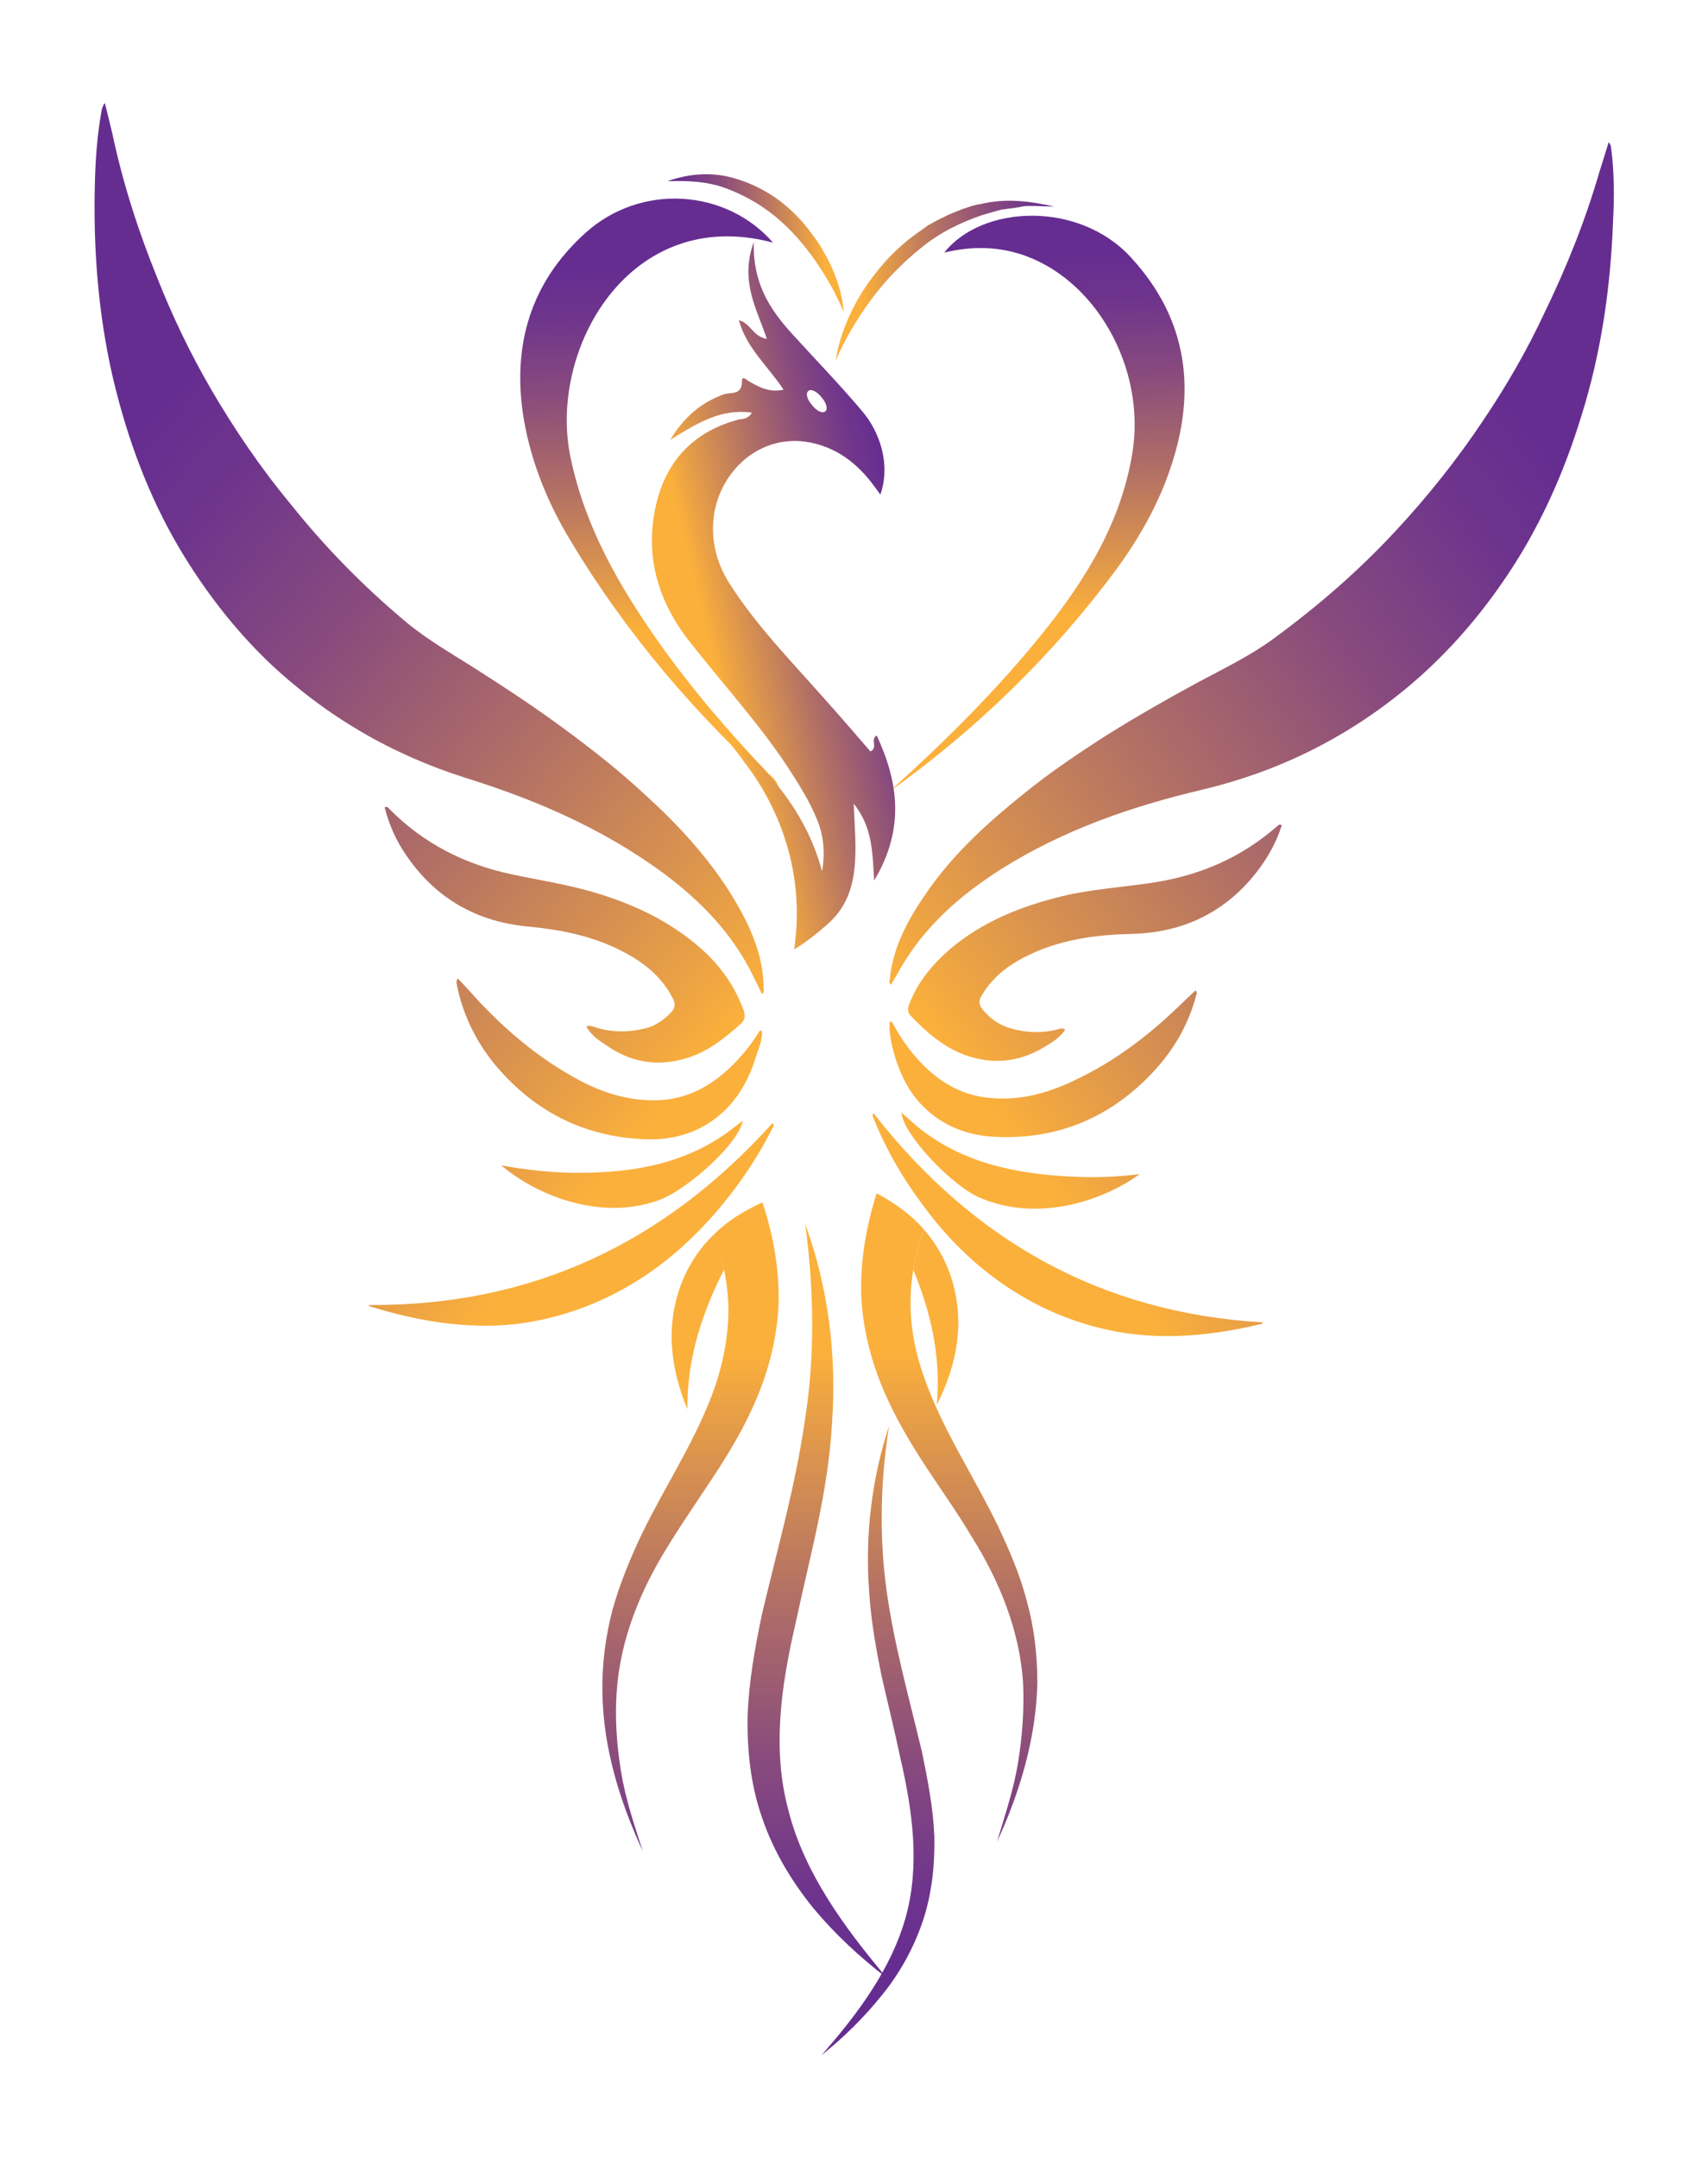 <?xml version="1.0" encoding="UTF-8"?> <svg xmlns="http://www.w3.org/2000/svg" xmlns:xlink="http://www.w3.org/1999/xlink" version="1.1" id="Layer_1" x="0px" y="0px" viewBox="0 0 275.3 347.8" style="enable-background:new 0 0 275.3 347.8;" xml:space="preserve"> <style type="text/css"> .st0{fill:url(#SVGID_1_);} .st1{fill:url(#SVGID_00000133500611515606460140000013498209095901502359_);} .st2{fill:url(#SVGID_00000042699560743829641550000005020323485467577758_);} .st3{fill:url(#SVGID_00000174563814056583059870000005924037232007266221_);} .st4{fill:url(#SVGID_00000164491983061991216410000000102095201304451480_);} .st5{fill:url(#SVGID_00000055679043635901797280000007563636257100404896_);} .st6{fill:url(#SVGID_00000150102572626093551180000002011220968959672246_);} .st7{fill:url(#SVGID_00000116915363166502184710000007107937542805373083_);} .st8{fill:url(#SVGID_00000163772886214956091400000009539003240624659883_);} .st9{fill:url(#SVGID_00000013883644632247199540000000399297693893392057_);} .st10{fill:url(#SVGID_00000111180817237288596850000016452027355533591230_);} .st11{fill:url(#SVGID_00000093883943532544809650000015688977923808770970_);} .st12{fill:url(#SVGID_00000046316092876745325680000015353336784929018507_);} .st13{fill:url(#SVGID_00000000915019194171794850000012813770945251425725_);} .st14{fill:url(#SVGID_00000155845206813963613370000003858104839973499040_);} .st15{fill:url(#SVGID_00000061460666820373579290000011003563182199402628_);} .st16{fill:url(#SVGID_00000002370856218514736610000008478670698565016965_);} .st17{fill:url(#SVGID_00000017503022367983951020000009768669260685054624_);} .st18{fill:url(#SVGID_00000140699926483600951850000004778980368638476935_);} .st19{fill:url(#SVGID_00000115510530474427149460000012639997498202504093_);} .st20{fill:url(#SVGID_00000168817621422887151180000018008813702231744154_);} .st21{fill:url(#SVGID_00000058582274800969926970000014781671768639094460_);} .st22{fill:url(#SVGID_00000071520625767628940260000016949748650306906546_);} .st23{fill:url(#SVGID_00000013178331533471881100000009007533196862999208_);} .st24{fill:url(#SVGID_00000088124022590271091740000000553912832724354978_);} </style> <g> <g> <g> <g> <linearGradient id="SVGID_1_" gradientUnits="userSpaceOnUse" x1="148.49" y1="107.466" x2="36.9" y2="-4.124" gradientTransform="matrix(0.998 -6.844850e-02 6.844850e-02 0.998 -6.923 67.779)"> <stop offset="0.142" style="stop-color:#FBB03B"></stop> <stop offset="0.216" style="stop-color:#EAA145"></stop> <stop offset="0.483" style="stop-color:#B27065"></stop> <stop offset="0.712" style="stop-color:#894B7D"></stop> <stop offset="0.891" style="stop-color:#6F358C"></stop> <stop offset="1" style="stop-color:#662D91"></stop> </linearGradient> <path class="st0" d="M117.9,144.2c-3.8-6.1-8.7-11.4-14-16.2c-4.1-3.8-8.4-7.2-12.9-10.5c-4.6-3.4-9.3-6.5-14-9.5 c-3.9-2.5-8-4.8-11.6-7.8c-6.8-5.7-13-12-18.5-18.9C42,75.4,37.8,69.2,34,62.7c-3.3-5.7-6.2-11.7-8.6-17.8 c-3.1-7.6-5.6-15.4-7.3-23.4c-0.4-1.7-0.8-3.3-1.2-4.9c-0.3,0.4-0.4,0.7-0.5,1.1c-0.7,3.8-1,7.7-1.1,11.5 c-0.3,10.7,0.5,21.3,2.9,31.7c2.3,9.7,5.7,19,10.8,27.6c4,6.7,8.7,12.8,14.3,18.2c9.2,8.7,19.8,14.9,31.9,18.7 c11.2,3.5,21.8,8.1,31.3,15c6.3,4.6,11.7,10.1,15.1,17.3c0.4,0.8,0.8,1.6,1.2,2.5c0.4-0.3,0.3-0.5,0.3-0.7 C123.1,153.7,120.7,148.8,117.9,144.2z"></path> <linearGradient id="SVGID_00000157299597233669928810000008337238514391191728_" gradientUnits="userSpaceOnUse" x1="130.597" y1="125.358" x2="19.008" y2="13.769" gradientTransform="matrix(0.998 -6.844850e-02 6.844850e-02 0.998 -6.923 67.779)"> <stop offset="0.142" style="stop-color:#FBB03B"></stop> <stop offset="0.216" style="stop-color:#EAA145"></stop> <stop offset="0.483" style="stop-color:#B27065"></stop> <stop offset="0.712" style="stop-color:#894B7D"></stop> <stop offset="0.891" style="stop-color:#6F358C"></stop> <stop offset="1" style="stop-color:#662D91"></stop> </linearGradient> <path style="fill:url(#SVGID_00000157299597233669928810000008337238514391191728_);" d="M113.8,153.6c-5-4.7-10.9-7.6-17.4-9.6 c-4.5-1.4-9.2-2.1-13.9-3.1c-7.6-1.6-14.3-5-19.8-10.6c-0.1-0.1-0.3-0.4-0.7-0.2c0.7,2.8,1.9,5.5,3.6,7.9 c4.7,6.8,11.2,10.5,19.4,11.3c5.3,0.5,10.5,1.5,15.3,4c3.5,1.8,6.4,4.1,8.2,7.7c0.4,0.8,0.3,1.5-0.3,2.1 c-1.1,1.2-2.5,2.2-4.1,2.6c-2.8,0.7-5.5,0.7-8.3-0.2c-0.4-0.1-0.7-0.3-1.3-0.1c0.8,1.5,2.1,2.3,3.3,3.1 c3.9,2.7,8.1,3.4,12.6,2.1c3.6-1,6.4-3.3,9.1-5.7c0.6-0.6,0.6-1.2,0.4-2C118.6,159.3,116.5,156.2,113.8,153.6z"></path> <linearGradient id="SVGID_00000019656768409588049630000004265194393235484057_" gradientUnits="userSpaceOnUse" x1="105.695" y1="150.26" x2="-5.894" y2="38.67" gradientTransform="matrix(0.998 -6.844850e-02 6.844850e-02 0.998 -6.923 67.779)"> <stop offset="0.142" style="stop-color:#FBB03B"></stop> <stop offset="0.216" style="stop-color:#EAA145"></stop> <stop offset="0.483" style="stop-color:#B27065"></stop> <stop offset="0.712" style="stop-color:#894B7D"></stop> <stop offset="0.891" style="stop-color:#6F358C"></stop> <stop offset="1" style="stop-color:#662D91"></stop> </linearGradient> <path style="fill:url(#SVGID_00000019656768409588049630000004265194393235484057_);" d="M59.4,210.3c0.1,0.2,0.3,0.3,0.5,0.3 c7.5,2.3,15.1,3.6,23,2.8c7.6-0.9,14.5-3.5,20.9-7.7c4.5-3,8.4-6.6,11.9-10.7c3.4-4,6.4-8.4,8.8-13.2c0.1-0.2,0.4-0.5,0-0.8 C107,200.4,85.6,210.5,59.4,210.3z"></path> <linearGradient id="SVGID_00000119802170256124401980000003004743609781137043_" gradientUnits="userSpaceOnUse" x1="124.293" y1="131.662" x2="12.703" y2="20.073" gradientTransform="matrix(0.998 -6.844850e-02 6.844850e-02 0.998 -6.923 67.779)"> <stop offset="0.142" style="stop-color:#FBB03B"></stop> <stop offset="0.216" style="stop-color:#EAA145"></stop> <stop offset="0.483" style="stop-color:#B27065"></stop> <stop offset="0.712" style="stop-color:#894B7D"></stop> <stop offset="0.891" style="stop-color:#6F358C"></stop> <stop offset="1" style="stop-color:#662D91"></stop> </linearGradient> <path style="fill:url(#SVGID_00000119802170256124401980000003004743609781137043_);" d="M122.8,166.1c-0.4-0.1-0.5,0.2-0.6,0.4 c-1.3,2.1-2.9,4-4.7,5.7c-3.2,3-6.9,4.9-11.3,5.1c-5.3,0.2-10-1.5-14.4-4.1c-5.4-3.1-10.1-7.1-14.4-11.6 c-1.2-1.3-2.3-2.6-3.6-3.9c-0.3,0.4-0.2,0.6-0.2,0.8c0.9,4.7,2.9,8.9,5.8,12.6c6.4,7.9,14.7,12.2,24.9,12.5 c4.4,0.1,8.5-1.1,11.9-4.1c3-2.6,4.7-6,5.8-9.7C122.5,168.5,122.9,167.3,122.8,166.1z"></path> <linearGradient id="SVGID_00000005968504879796732470000014688757117718468003_" gradientUnits="userSpaceOnUse" x1="115.789" y1="140.167" x2="4.199" y2="28.577" gradientTransform="matrix(0.998 -6.844850e-02 6.844850e-02 0.998 -6.923 67.779)"> <stop offset="0.142" style="stop-color:#FBB03B"></stop> <stop offset="0.216" style="stop-color:#EAA145"></stop> <stop offset="0.483" style="stop-color:#B27065"></stop> <stop offset="0.712" style="stop-color:#894B7D"></stop> <stop offset="0.891" style="stop-color:#6F358C"></stop> <stop offset="1" style="stop-color:#662D91"></stop> </linearGradient> <path style="fill:url(#SVGID_00000005968504879796732470000014688757117718468003_);" d="M92.1,189c-3.8-0.1-7.5-0.5-11.3-1.2 c5.4,4.6,15.7,9.1,25.4,5.6c4.7-1.7,13.1-9.4,13.5-12.8c-0.9,0.7-1.8,1.4-2.6,2C109.6,187.9,101,189.1,92.1,189z"></path> <linearGradient id="SVGID_00000010294570100719862470000005557317652515222960_" gradientUnits="userSpaceOnUse" x1="109.245" y1="209.317" x2="-13.373" y2="86.699"> <stop offset="0.142" style="stop-color:#FBB03B"></stop> <stop offset="0.216" style="stop-color:#EAA145"></stop> <stop offset="0.483" style="stop-color:#B27065"></stop> <stop offset="0.712" style="stop-color:#894B7D"></stop> <stop offset="0.891" style="stop-color:#6F358C"></stop> <stop offset="1" style="stop-color:#662D91"></stop> </linearGradient> <path style="fill:url(#SVGID_00000010294570100719862470000005557317652515222960_);" d="M115.1,198.9c0.7,1.9,1.2,3.8,1.6,5.7 c-3.5,6.9-6,14.3-5.9,22.5c-2.8-6.8-3.6-13.7-0.8-20.7C111.2,203.5,112.9,201,115.1,198.9z"></path> <linearGradient id="SVGID_00000158722610703940334290000008678722928108860065_" gradientUnits="userSpaceOnUse" x1="122.744" y1="193.817" x2="121.672" y2="192.745"> <stop offset="0.142" style="stop-color:#FBB03B"></stop> <stop offset="0.216" style="stop-color:#EAA145"></stop> <stop offset="0.483" style="stop-color:#B27065"></stop> <stop offset="0.712" style="stop-color:#894B7D"></stop> <stop offset="0.891" style="stop-color:#6F358C"></stop> <stop offset="1" style="stop-color:#662D91"></stop> </linearGradient> <path style="fill:url(#SVGID_00000158722610703940334290000008678722928108860065_);" d="M123,193.8 C123,193.8,122.9,193.8,123,193.8l-0.4,0.2C122.7,193.9,122.8,193.8,123,193.8z"></path> </g> <g> <linearGradient id="SVGID_00000158738973135357290550000017578160873575582890_" gradientUnits="userSpaceOnUse" x1="1424.059" y1="275.144" x2="1312.469" y2="163.554" gradientTransform="matrix(-0.99 -0.138 -0.138 0.99 1566.2 85.618)"> <stop offset="0.142" style="stop-color:#FBB03B"></stop> <stop offset="0.216" style="stop-color:#EAA145"></stop> <stop offset="0.483" style="stop-color:#B27065"></stop> <stop offset="0.712" style="stop-color:#894B7D"></stop> <stop offset="0.891" style="stop-color:#6F358C"></stop> <stop offset="1" style="stop-color:#662D91"></stop> </linearGradient> <path style="fill:url(#SVGID_00000158738973135357290550000017578160873575582890_);" d="M149.8,143.2 c4.2-5.9,9.5-10.7,15.1-15.2c4.3-3.5,8.9-6.6,13.6-9.6c4.8-3,9.7-5.8,14.7-8.5c4.1-2.2,8.3-4.2,12.1-7 c7.1-5.2,13.8-11,19.8-17.5c5.1-5.5,9.8-11.4,14-17.7c3.7-5.5,7-11.2,9.8-17.2c3.6-7.4,6.6-14.9,8.9-22.8c0.5-1.6,1-3.2,1.5-4.8 c0.3,0.4,0.4,0.8,0.4,1.1c0.5,3.8,0.5,7.7,0.3,11.6c-0.4,10.7-1.9,21.2-5.1,31.4c-2.9,9.5-7,18.6-12.7,26.8 c-4.4,6.4-9.5,12.1-15.5,17.1c-9.8,8.1-20.8,13.5-33.1,16.4c-11.4,2.7-22.3,6.5-32.3,12.8c-6.6,4.2-12.4,9.3-16.3,16.2 c-0.4,0.8-0.9,1.5-1.4,2.4c-0.3-0.3-0.3-0.5-0.2-0.7C143.9,152.3,146.7,147.6,149.8,143.2z"></path> <linearGradient id="SVGID_00000147196230676749361280000003286813193276423348_" gradientUnits="userSpaceOnUse" x1="1406.166" y1="293.037" x2="1294.577" y2="181.447" gradientTransform="matrix(-0.99 -0.138 -0.138 0.99 1566.2 85.618)"> <stop offset="0.142" style="stop-color:#FBB03B"></stop> <stop offset="0.216" style="stop-color:#EAA145"></stop> <stop offset="0.483" style="stop-color:#B27065"></stop> <stop offset="0.712" style="stop-color:#894B7D"></stop> <stop offset="0.891" style="stop-color:#6F358C"></stop> <stop offset="1" style="stop-color:#662D91"></stop> </linearGradient> <path style="fill:url(#SVGID_00000147196230676749361280000003286813193276423348_);" d="M153.3,152.8c5.3-4.4,11.4-6.8,18-8.4 c4.6-1.1,9.4-1.4,14.1-2.1c7.7-1.1,14.6-4,20.5-9.2c0.2-0.1,0.3-0.4,0.7-0.1c-0.9,2.8-2.3,5.3-4.1,7.6 c-5.1,6.5-11.9,9.7-20.1,9.9c-5.3,0.1-10.6,0.8-15.5,2.9c-3.6,1.6-6.7,3.6-8.7,7.1c-0.5,0.8-0.4,1.4,0.1,2.1 c1.1,1.3,2.3,2.3,3.9,2.9c2.7,0.9,5.5,1.1,8.2,0.4c0.4-0.1,0.8-0.3,1.3,0c-0.9,1.4-2.2,2.1-3.5,2.9c-4,2.4-8.3,2.8-12.7,1.2 c-3.5-1.3-6.2-3.7-8.7-6.3c-0.6-0.6-0.5-1.3-0.2-2C148,158.1,150.4,155.3,153.3,152.8z"></path> <linearGradient id="SVGID_00000128446815797488532580000013138104970766725281_" gradientUnits="userSpaceOnUse" x1="1381.264" y1="317.938" x2="1269.675" y2="206.349" gradientTransform="matrix(-0.99 -0.138 -0.138 0.99 1566.2 85.618)"> <stop offset="0.142" style="stop-color:#FBB03B"></stop> <stop offset="0.216" style="stop-color:#EAA145"></stop> <stop offset="0.483" style="stop-color:#B27065"></stop> <stop offset="0.712" style="stop-color:#894B7D"></stop> <stop offset="0.891" style="stop-color:#6F358C"></stop> <stop offset="1" style="stop-color:#662D91"></stop> </linearGradient> <path style="fill:url(#SVGID_00000128446815797488532580000013138104970766725281_);" d="M203.6,213.1c-0.1,0.2-0.3,0.3-0.5,0.3 c-7.6,1.8-15.3,2.6-23.1,1.2c-7.5-1.4-14.3-4.5-20.3-9.1c-4.3-3.3-7.9-7.1-11.1-11.5c-3.2-4.3-5.8-8.8-7.8-13.8 c-0.1-0.2-0.3-0.5,0-0.8C156.8,199.9,177.5,211.6,203.6,213.1z"></path> <linearGradient id="SVGID_00000180345814105697902990000015451094892023975329_" gradientUnits="userSpaceOnUse" x1="1399.862" y1="299.341" x2="1288.273" y2="187.751" gradientTransform="matrix(-0.99 -0.138 -0.138 0.99 1566.2 85.618)"> <stop offset="0.142" style="stop-color:#FBB03B"></stop> <stop offset="0.216" style="stop-color:#EAA145"></stop> <stop offset="0.483" style="stop-color:#B27065"></stop> <stop offset="0.712" style="stop-color:#894B7D"></stop> <stop offset="0.891" style="stop-color:#6F358C"></stop> <stop offset="1" style="stop-color:#662D91"></stop> </linearGradient> <path style="fill:url(#SVGID_00000180345814105697902990000015451094892023975329_);" d="M143.4,164.6c0.4,0,0.5,0.3,0.6,0.5 c1.2,2.2,2.6,4.2,4.3,6c3,3.2,6.5,5.3,10.9,5.8c5.2,0.6,10-0.8,14.6-3.1c5.6-2.7,10.6-6.4,15.1-10.6c1.3-1.2,2.5-2.4,3.8-3.6 c0.3,0.4,0.2,0.6,0.1,0.8c-1.2,4.6-3.5,8.6-6.7,12.1c-6.9,7.5-15.5,11.2-25.7,10.7c-4.4-0.2-8.4-1.7-11.6-4.9 c-2.8-2.8-4.2-6.3-5.1-10.1C143.5,167.1,143.3,165.9,143.4,164.6z"></path> <linearGradient id="SVGID_00000049919534893510065080000014255278401621704577_" gradientUnits="userSpaceOnUse" x1="1391.358" y1="307.845" x2="1279.768" y2="196.255" gradientTransform="matrix(-0.99 -0.138 -0.138 0.99 1566.2 85.618)"> <stop offset="0.142" style="stop-color:#FBB03B"></stop> <stop offset="0.216" style="stop-color:#EAA145"></stop> <stop offset="0.483" style="stop-color:#B27065"></stop> <stop offset="0.712" style="stop-color:#894B7D"></stop> <stop offset="0.891" style="stop-color:#6F358C"></stop> <stop offset="1" style="stop-color:#662D91"></stop> </linearGradient> <path style="fill:url(#SVGID_00000049919534893510065080000014255278401621704577_);" d="M172.4,189.6c3.8,0.2,7.5,0.1,11.3-0.4 c-5.7,4.2-16.3,7.9-25.8,3.8c-4.6-2-12.4-10.3-12.6-13.7c0.8,0.7,1.7,1.5,2.5,2.2C155,187.4,163.5,189.1,172.4,189.6z"></path> <linearGradient id="SVGID_00000014635178937908571100000013072893536420351632_" gradientUnits="userSpaceOnUse" x1="141.367" y1="192.273" x2="139.774" y2="190.68"> <stop offset="0.142" style="stop-color:#FBB03B"></stop> <stop offset="0.216" style="stop-color:#EAA145"></stop> <stop offset="0.483" style="stop-color:#B27065"></stop> <stop offset="0.712" style="stop-color:#894B7D"></stop> <stop offset="0.891" style="stop-color:#6F358C"></stop> <stop offset="1" style="stop-color:#662D91"></stop> </linearGradient> <path style="fill:url(#SVGID_00000014635178937908571100000013072893536420351632_);" d="M141.3,192.3c0.1,0,0.1,0.1,0.2,0.1 L141.3,192.3C141.3,192.3,141.3,192.3,141.3,192.3z"></path> <linearGradient id="SVGID_00000057135180703896142380000005150900989729839770_" gradientUnits="userSpaceOnUse" x1="145.257" y1="207.536" x2="-10.004" y2="52.274"> <stop offset="0.142" style="stop-color:#FBB03B"></stop> <stop offset="0.216" style="stop-color:#EAA145"></stop> <stop offset="0.483" style="stop-color:#B27065"></stop> <stop offset="0.712" style="stop-color:#894B7D"></stop> <stop offset="0.891" style="stop-color:#6F358C"></stop> <stop offset="1" style="stop-color:#662D91"></stop> </linearGradient> <path style="fill:url(#SVGID_00000057135180703896142380000005150900989729839770_);" d="M151,226.4c0.7-7.9-1-15-3.8-21.8 c0.4-2.2,1-4.4,1.7-6.5c1.9,2.2,3.4,4.7,4.4,7.7C155.6,213,154.3,219.8,151,226.4z"></path> </g> <linearGradient id="SVGID_00000173134181768687786940000004599368932258700987_" gradientUnits="userSpaceOnUse" x1="226.224" y1="88.31" x2="226.224" y2="88.31"> <stop offset="0.142" style="stop-color:#FBB03B"></stop> <stop offset="0.216" style="stop-color:#EAA145"></stop> <stop offset="0.483" style="stop-color:#B27065"></stop> <stop offset="0.712" style="stop-color:#894B7D"></stop> <stop offset="0.891" style="stop-color:#6F358C"></stop> <stop offset="1" style="stop-color:#662D91"></stop> </linearGradient> <path style="fill:url(#SVGID_00000173134181768687786940000004599368932258700987_);" d="M226.2,88.3"></path> <linearGradient id="SVGID_00000032621478100393313670000017400409708676952212_" gradientUnits="userSpaceOnUse" x1="125.412" y1="-52.746" x2="138.832" y2="-118.547" gradientTransform="matrix(0.973 -0.232 0.232 0.973 -3.566 191.301)"> <stop offset="0.142" style="stop-color:#FBB03B"></stop> <stop offset="0.216" style="stop-color:#EAA145"></stop> <stop offset="0.483" style="stop-color:#B27065"></stop> <stop offset="0.712" style="stop-color:#894B7D"></stop> <stop offset="0.891" style="stop-color:#6F358C"></stop> <stop offset="1" style="stop-color:#662D91"></stop> </linearGradient> <path style="fill:url(#SVGID_00000032621478100393313670000017400409708676952212_);" d="M124.6,39.1 C101.4,32.9,88.2,56.5,92,73.9c2.3,10.9,7.6,20.2,13.9,29.2c5.4,7.7,11.5,14.8,18,21.6c0.6,0.6,1.5,1.1,1.6,2.6 C112.2,115.3,101,102.2,92,87.2c-3.7-6.1-6.4-12.7-7.6-19.8c-1.9-11.7,1.1-21.9,10-29.9C103.3,29.5,117,30.4,124.6,39.1z"></path> <linearGradient id="SVGID_00000056429461491568032710000008887002009165106862_" gradientUnits="userSpaceOnUse" x1="185.591" y1="-40.472" x2="199.011" y2="-106.274" gradientTransform="matrix(0.973 -0.232 0.232 0.973 -3.566 191.301)"> <stop offset="0.142" style="stop-color:#FBB03B"></stop> <stop offset="0.216" style="stop-color:#EAA145"></stop> <stop offset="0.483" style="stop-color:#B27065"></stop> <stop offset="0.712" style="stop-color:#894B7D"></stop> <stop offset="0.891" style="stop-color:#6F358C"></stop> <stop offset="1" style="stop-color:#662D91"></stop> </linearGradient> <path style="fill:url(#SVGID_00000056429461491568032710000008887002009165106862_);" d="M143.3,127.6c9-8.1,17.6-16.6,25.1-26 c6.8-8.5,12.3-17.6,14.1-28.5c2.3-13.7-5.9-28.4-18.2-32.2c-3.9-1.2-7.9-1.2-12.1-0.2c6.1-7.7,21.7-8.4,30.1,0.8 c9.2,10,10.6,21.6,6.3,34.1c-2,5.9-5.1,11.3-8.7,16.2C169.6,105.7,157.3,117.6,143.3,127.6z"></path> <linearGradient id="SVGID_00000005988137676259260190000012816675953182519478_" gradientUnits="userSpaceOnUse" x1="129.288" y1="-63.088" x2="169.357" y2="-63.088" gradientTransform="matrix(0.973 -0.232 0.232 0.973 -3.566 191.301)"> <stop offset="0.142" style="stop-color:#FBB03B"></stop> <stop offset="0.216" style="stop-color:#EAA145"></stop> <stop offset="0.483" style="stop-color:#B27065"></stop> <stop offset="0.712" style="stop-color:#894B7D"></stop> <stop offset="0.891" style="stop-color:#6F358C"></stop> <stop offset="1" style="stop-color:#662D91"></stop> </linearGradient> <path style="fill:url(#SVGID_00000005988137676259260190000012816675953182519478_);" d="M139,66.3c-3.7-4.4-7.8-8.6-11.6-12.8 c-3.4-3.8-6.1-8-5.9-14.5c-2.3,6.3,0.5,10.8,2.1,15.6c-2.2-0.3-2.6-2.5-4.5-3c1.2,4.5,4.7,7.4,7.2,11.2c-2.3,0.5-3.9-0.4-5.5-1.3 c-0.4-0.2-1.2-1.1-1.2-0.1c0,2.5-2,1.7-3.1,2.2c-3.4,1.3-6.1,3.4-8.5,7.3c4.5-2.8,8.3-5.1,13.2-4.4c-0.6,1-1.4,1-2.1,1.1 c-6.9,1.8-11.4,6.2-13.2,13.1c-2.1,8.3-0.1,15.8,5.1,22.5c5.3,6.8,11.1,13.1,15.9,20.3c1.8,2.8,3.6,5.6,4.8,8.6 c1.1,2.6,1.3,5.5,0.8,8.3c-2.8-10.5-9.9-17.6-17.6-24.3c0.5,1.1,1.4,1.9,2.1,2.8c1.1,1.4,2.1,2.7,3.1,4.1 c2.8,3.6,10.2,14.6,7.9,30c2-1.2,3.7-2.6,5.3-4c5.7-4.9,4.6-12.1,4.3-19.5c3.1,3.9,3,7.9,3.3,12.4c4.9-8.2,4-15.7,0.4-23.4 c-1.1,0.8,0.3,1.9-1,2.6c-2.5-2.9-5-5.8-7.6-8.7c-5.3-6-10.9-11.7-15.2-18.5c-4.3-6.8-3.1-15.2,2.7-20c4.1-3.3,9.3-3.7,14.2-1.3 c2.6,1.3,4.7,3.3,6.4,5.6l1.1,1.5C143.6,74.8,141.8,69.6,139,66.3z M133,66.3c-0.4,0.4-1.4-0.1-2.1-1c-0.8-0.9-1.1-1.9-0.6-2.3 c0.4-0.4,1.4,0.1,2.1,1C133.2,64.9,133.5,66,133,66.3z"></path> <g> <linearGradient id="SVGID_00000071517893386389578550000013903155901790606503_" gradientUnits="userSpaceOnUse" x1="111.295" y1="201.999" x2="111.295" y2="316.362"> <stop offset="0.142" style="stop-color:#FBB03B"></stop> <stop offset="0.216" style="stop-color:#EAA145"></stop> <stop offset="0.483" style="stop-color:#B27065"></stop> <stop offset="0.712" style="stop-color:#894B7D"></stop> <stop offset="0.891" style="stop-color:#6F358C"></stop> <stop offset="1" style="stop-color:#662D91"></stop> </linearGradient> <path style="fill:url(#SVGID_00000071517893386389578550000013903155901790606503_);" d="M125.5,209.9 c-0.2,5.6-1.6,10.9-3.6,15.6c-2,4.7-4.5,8.8-7,12.6c-2.5,3.8-5,7.4-7.2,11c-4.5,7.2-7.7,15-8.3,23.5c-0.3,4.2,0,8.6,0.7,12.9 c0.7,4.3,2.1,8.5,3.5,12.8c-3.7-8-6.4-16.7-6.5-25.6c-0.1-4.4,0.5-8.9,1.6-13.2c1.2-4.3,2.9-8.4,4.8-12.4 c3.9-8,8.9-15.4,11.8-23.8c1.4-4.2,2.2-8.6,2.1-13.1c-0.1-1.9-0.3-3.8-0.7-5.6c-0.4-1.9-1-3.8-1.6-5.7c2.1-2.1,4.7-3.7,7.5-5 l0.3-0.1v0C124.6,198.9,125.6,204.3,125.5,209.9z"></path> <linearGradient id="SVGID_00000056388209556073336980000008870280433681469080_" gradientUnits="userSpaceOnUse" x1="152.953" y1="201.999" x2="152.953" y2="316.362"> <stop offset="0.142" style="stop-color:#FBB03B"></stop> <stop offset="0.216" style="stop-color:#EAA145"></stop> <stop offset="0.483" style="stop-color:#B27065"></stop> <stop offset="0.712" style="stop-color:#894B7D"></stop> <stop offset="0.891" style="stop-color:#6F358C"></stop> <stop offset="1" style="stop-color:#662D91"></stop> </linearGradient> <path style="fill:url(#SVGID_00000056388209556073336980000008870280433681469080_);" d="M164.1,284c0.7-4.3,1-8.6,0.8-12.9 c-0.6-8.5-3.8-16.3-8.3-23.5c-2.2-3.7-4.7-7.2-7.2-11c-2.5-3.8-5-7.9-7-12.6c-2-4.7-3.4-10-3.6-15.6c-0.1-5.6,0.9-11.1,2.5-16.1 l0.2,0.1c2.9,1.6,5.4,3.4,7.4,5.7c-0.7,2.1-1.3,4.3-1.7,6.5c-0.2,1.4-0.4,2.7-0.4,4.1c-0.2,4.4,0.6,8.9,2.1,13.1 c2.9,8.4,7.9,15.8,11.8,23.8c1.9,4,3.7,8.1,4.8,12.4c1.2,4.3,1.7,8.7,1.7,13.2c-0.2,8.9-2.8,17.6-6.5,25.6 C162,292.5,163.4,288.3,164.1,284z"></path> </g> <linearGradient id="SVGID_00000097493907752671221230000006215840105510446229_" gradientUnits="userSpaceOnUse" x1="131.728" y1="201.999" x2="131.728" y2="316.362"> <stop offset="0.142" style="stop-color:#FBB03B"></stop> <stop offset="0.216" style="stop-color:#EAA145"></stop> <stop offset="0.483" style="stop-color:#B27065"></stop> <stop offset="0.712" style="stop-color:#894B7D"></stop> <stop offset="0.891" style="stop-color:#6F358C"></stop> <stop offset="1" style="stop-color:#662D91"></stop> </linearGradient> <path style="fill:url(#SVGID_00000097493907752671221230000006215840105510446229_);" d="M129.8,197.3 c3.7,10.1,5.1,21.2,4.3,32.1c-0.3,5.5-1.2,10.9-2.3,16.2c-1.1,5.3-2.4,10.5-3.5,15.7c-2.4,10.3-3.9,20.6-1.2,30.5 c2.5,9.9,8.9,18.7,15.8,26.9c-4.3-3.3-8.3-7-11.8-11.2c-3.4-4.2-6.4-9.1-8.2-14.4c-1.9-5.3-2.5-11-2.4-16.6 c0.2-5.6,1.2-11,2.3-16.3c2.5-10.6,5.4-20.7,6.9-31.1C131.4,218.6,131.2,208,129.8,197.3z"></path> <linearGradient id="SVGID_00000163767042076507921520000004312792809992200327_" gradientUnits="userSpaceOnUse" x1="141.48" y1="201.999" x2="141.48" y2="316.362"> <stop offset="0.142" style="stop-color:#FBB03B"></stop> <stop offset="0.216" style="stop-color:#EAA145"></stop> <stop offset="0.483" style="stop-color:#B27065"></stop> <stop offset="0.712" style="stop-color:#894B7D"></stop> <stop offset="0.891" style="stop-color:#6F358C"></stop> <stop offset="1" style="stop-color:#662D91"></stop> </linearGradient> <path style="fill:url(#SVGID_00000163767042076507921520000004312792809992200327_);" d="M143.3,229.8 c-1.4,8.9-1.6,17.8-0.4,26.5c1.2,8.7,3.6,17.2,5.7,26c0.9,4.4,1.8,8.9,2,13.6c0.1,4.6-0.4,9.4-1.9,13.8c-1.5,4.4-3.8,8.5-6.7,12 c-2.9,3.6-6.1,6.7-9.6,9.5c5.9-6.7,11.3-14,13.6-22.3c2.3-8.3,1.1-17.1-0.9-25.7c-0.9-4.3-2-8.7-3-13.1c-0.9-4.4-1.7-8.9-2-13.5 C139.4,247.5,140.5,238.3,143.3,229.8z"></path> </g> <linearGradient id="SVGID_00000160911117342334484660000003505985594565373104_" gradientUnits="userSpaceOnUse" x1="133.644" y1="45.239" x2="170.151" y2="45.239"> <stop offset="0.142" style="stop-color:#FBB03B"></stop> <stop offset="0.216" style="stop-color:#EAA145"></stop> <stop offset="0.483" style="stop-color:#B27065"></stop> <stop offset="0.712" style="stop-color:#894B7D"></stop> <stop offset="0.891" style="stop-color:#6F358C"></stop> <stop offset="1" style="stop-color:#662D91"></stop> </linearGradient> <path style="fill:url(#SVGID_00000160911117342334484660000003505985594565373104_);" d="M134.7,58.1c0.6-3.9,2.2-7.7,4.3-11.1 c2.2-3.4,4.9-6.5,8.1-8.9l2.5-1.8c0.9-0.5,1.8-1,2.7-1.4c0.9-0.5,1.9-0.8,2.8-1.2c1-0.3,1.9-0.7,2.9-0.8c4-1,8.1-0.5,11.9,0.4 l-2.9-0.1l-1.4,0c-0.5,0-1,0.1-1.4,0.2l-2.9,0.4l-2.8,0.8c-3.6,1.2-7.1,2.9-10.1,5.4c-3,2.4-5.7,5.2-8,8.3 C138.2,51.3,136.2,54.6,134.7,58.1z"></path> <linearGradient id="SVGID_00000020359163873861444590000003566007118186152844_" gradientUnits="userSpaceOnUse" x1="137.095" y1="39.184" x2="107.53" y2="39.184"> <stop offset="0.142" style="stop-color:#FBB03B"></stop> <stop offset="0.216" style="stop-color:#EAA145"></stop> <stop offset="0.483" style="stop-color:#B27065"></stop> <stop offset="0.712" style="stop-color:#894B7D"></stop> <stop offset="0.891" style="stop-color:#6F358C"></stop> <stop offset="1" style="stop-color:#662D91"></stop> </linearGradient> <path style="fill:url(#SVGID_00000020359163873861444590000003566007118186152844_);" d="M136,50.3c-1.2-2.9-2.8-5.7-4.6-8.3 c-1.8-2.6-3.9-5-6.3-7c-2.4-2-5.2-3.6-8.2-4.7c-3-1.1-6.2-1.2-9.3-1.1c3-1.1,6.6-1.5,9.9-0.7c3.3,0.8,6.5,2.4,9.1,4.6 c1.3,1.1,2.5,2.3,3.5,3.6c0.5,0.6,1,1.3,1.5,2c0.5,0.7,0.9,1.4,1.3,2.1C134.6,43.8,135.7,46.9,136,50.3z"></path> </g> <linearGradient id="SVGID_00000005230484525855907470000006482549554447131049_" gradientUnits="userSpaceOnUse" x1="92.01" y1="255.955" x2="92.005" y2="256.724"> <stop offset="0.142" style="stop-color:#FBB03B"></stop> <stop offset="0.216" style="stop-color:#EAA145"></stop> <stop offset="0.483" style="stop-color:#B27065"></stop> <stop offset="0.712" style="stop-color:#894B7D"></stop> <stop offset="0.891" style="stop-color:#6F358C"></stop> <stop offset="1" style="stop-color:#662D91"></stop> </linearGradient> <path style="fill:url(#SVGID_00000005230484525855907470000006482549554447131049_);" d="M92,256.2v0.5"></path> </g> </svg> 